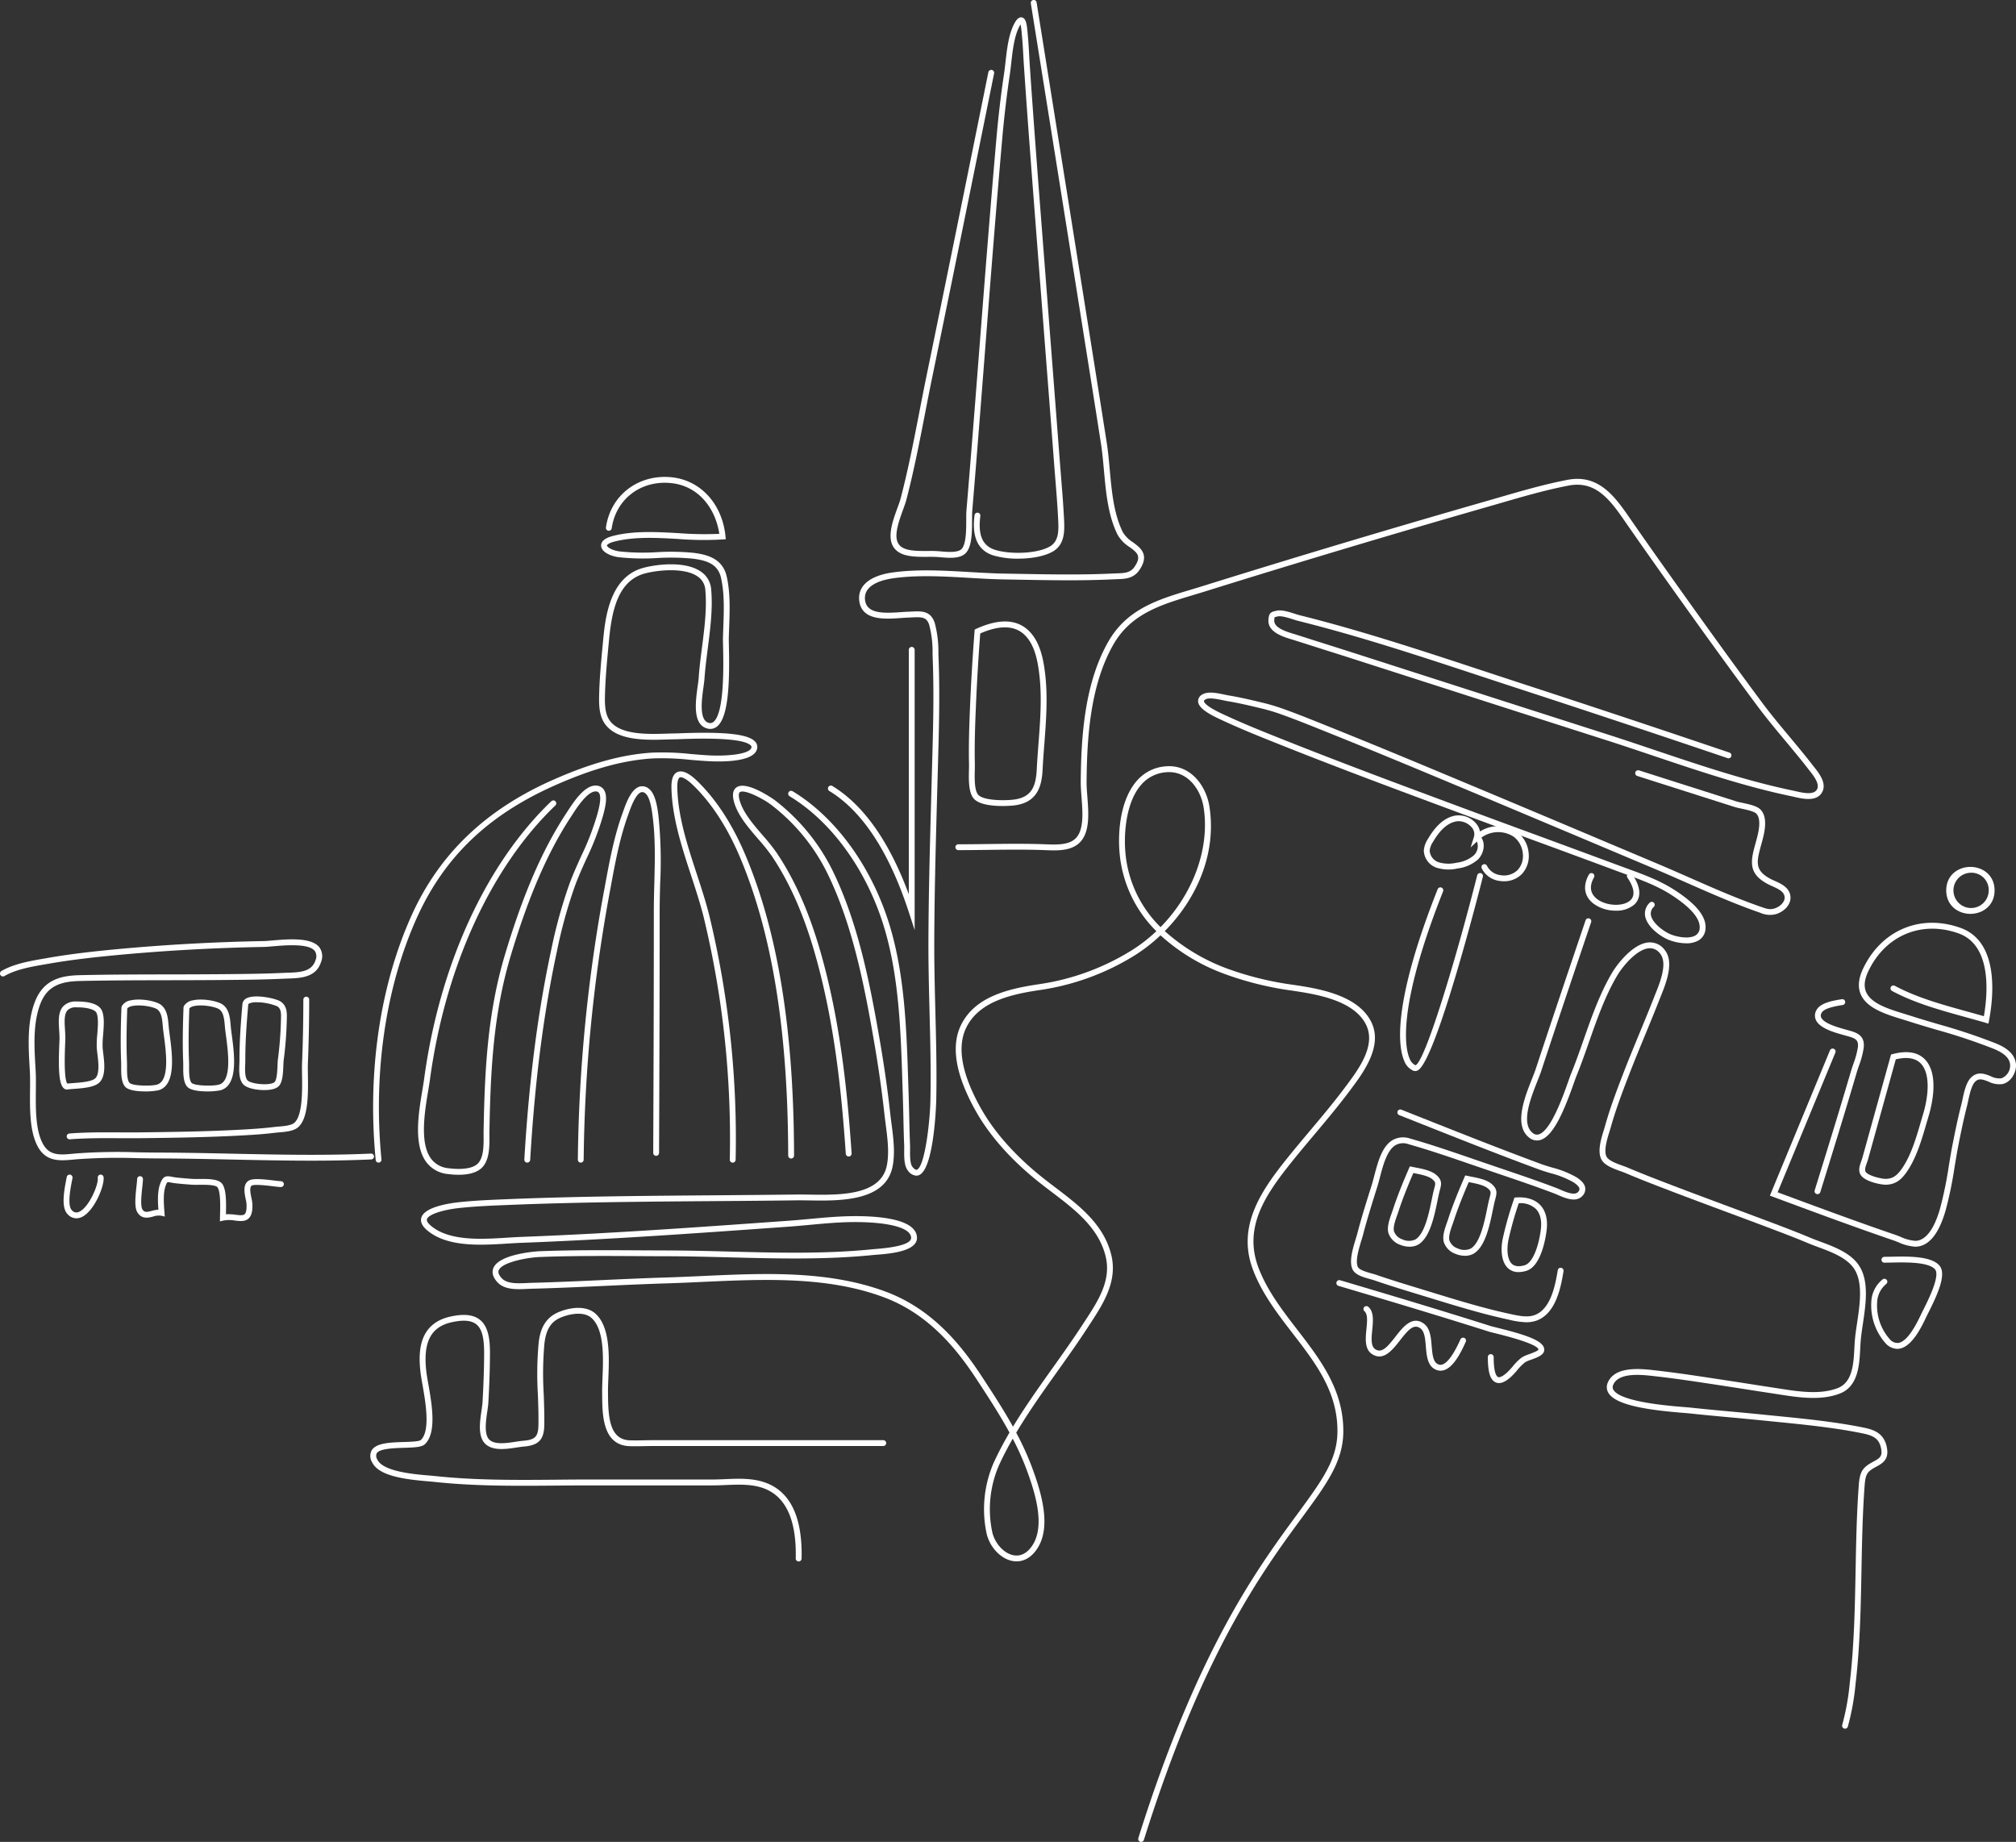 <?xml version="1.0" encoding="UTF-8"?> <svg xmlns="http://www.w3.org/2000/svg" width="581.93" height="531.621" fill="#ffffff"><rect width="100%" height="100%" fill="#333333" stroke="none"/><path d="M329.392 531.621a.813.813 0 0 1-.254-.039.841.841 0 0 1-.551-1.057c17.02-54.211 34.349-77.793 45.816-93.4 7.23-9.84 11.592-15.778 11.658-23.874.092-11.513-6.228-19.716-12.924-28.4-4.346-5.639-8.84-11.47-11.434-18.3-4.745-12.479 2.195-22.682 9.709-32.064 2.173-2.713 4.412-5.375 6.65-8.039 3.347-3.98 6.806-8.095 9.971-12.315l.287-.381c3.821-5.089 9.056-12.057 5.924-18.143-3.617-7.033-14.622-8.689-21.2-9.678a92.77 92.77 0 0 1-19.433-4.78 56.092 56.092 0 0 1-18.625-11.193 47.9 47.9 0 0 1-7.237 5.658 71.237 71.237 0 0 1-27.4 10.11c-8.9 1.286-17.633 3.465-21.322 10.654-2.862 5.564-1.527 13.383 3.966 23.243 3.92 7.042 9.891 13.806 17.741 20.1a186.34 186.34 0 0 0 3.9 3.012c6.884 5.227 14 10.631 16.158 19.533 1.85 7.642-2.426 14.174-6.2 19.937l-.736 1.126c-2.723 4.187-5.72 8.394-8.615 12.463-4.091 5.745-8.272 11.618-11.905 17.721a82.526 82.526 0 0 1 4.477 9.782c2.921 7.791 5.734 17.534 1.523 23.787-1.833 2.726-4.342 3.96-7.065 3.457-3.413-.627-6.561-3.958-7.484-7.923a33.661 33.661 0 0 1 2.037-20.41c1.362-2.972 2.908-5.879 4.573-8.729-2.839-5.214-6.1-10.2-9.3-15.092-5.595-8.549-13.709-19-26.917-23.943-16.307-6.105-34.645-5.262-52.393-4.453-3.432.159-6.831.315-10.174.417-6.093.187-12.179.464-18.269.741-6.841.311-13.917.634-20.883.816-.393.009-.811.031-1.25.052-2.918.142-6.564.325-8.635-1.935-1.629-1.779-1.526-3.211-1.157-4.1 1.761-4.217 13.1-4.84 13.208-4.845 9.568-.369 19.307-.318 28.73-.26 2.743.014 5.483.031 8.223.036 5.948.011 12.054.168 17.959.321 13.61.353 27.691.717 41.262-.661.247-.026.583-.052.986-.084 6.887-.54 10.323-1.65 10.214-3.295-.234-3.475-9.093-4.57-17.247-4.471-3.96.058-8.038.434-11.985.8-2.1.193-4.193.387-6.274.535l-1.665.119c-24.711 1.767-50.263 3.594-75.432 4.537-1.2.044-2.509.127-3.881.212-7.754.49-17.4 1.093-23.221-3.832-1.47-1.243-2.034-2.48-1.668-3.678.91-3 7.715-4.072 10.6-4.4 4.507-.5 9.106-.691 13.55-.874l.679-.028c19.875-.819 40.1-.971 59.653-1.119q11.9-.088 23.805-.223c1.114-.013 2.38 0 3.716.025 8.654.137 20.471.313 22.324-8.246.8-3.681.217-8.1-.294-12.006-.128-.994-.257-1.967-.359-2.905-.775-7.024-1.8-14.164-3.139-21.827-2.779-15.945-6.086-32.737-13.155-47.387a56.213 56.213 0 0 0-16.416-20.148c-2.334-1.757-7.659-4.533-9.014-3.645-.362.241-.412 1.027-.132 2.155.887 3.541 3.851 6.984 6.716 10.316a56.726 56.726 0 0 1 3.973 4.962c5.163 7.646 9.268 16.84 12.542 28.1 5.882 20.237 7.926 41.031 9.146 58.7a.843.843 0 1 1-1.681.116c-1.217-17.582-3.248-38.264-9.087-58.348-3.225-11.094-7.253-20.131-12.318-27.629a55.563 55.563 0 0 0-3.854-4.807c-3-3.48-6.093-7.078-7.072-11.008-.485-1.947-.2-3.283.834-3.972 3.03-2.008 10.884 3.645 10.963 3.7a57.925 57.925 0 0 1 16.923 20.764c7.161 14.845 10.495 31.767 13.294 47.828 1.345 7.7 2.374 14.875 3.152 21.934.1.926.231 1.887.359 2.87.528 4.039 1.128 8.615.267 12.583-2.146 9.916-15.3 9.718-24 9.576-1.319-.02-2.552-.038-3.669-.025q-11.9.154-23.815.223c-19.538.148-39.745.3-59.59 1.119l-.682.028c-4.418.18-8.985.368-13.433.864-4.216.472-8.72 1.726-9.169 3.206-.187.615.518 1.372 1.141 1.9 5.312 4.488 14.58 3.907 22.028 3.437 1.384-.088 2.7-.17 3.92-.216 25.143-.942 50.682-2.766 75.38-4.534l1.665-.118c2.067-.147 4.15-.34 6.237-.533 3.977-.367 8.091-.748 12.114-.806 6.956-.105 18.588.554 18.954 6.045.281 4.148-7.853 4.786-11.763 5.092-.386.03-.709.056-.947.08-13.679 1.388-27.813 1.025-41.476.67-5.9-.153-11.991-.309-17.92-.321q-4.114-.008-8.229-.036c-9.4-.058-19.126-.109-28.654.26-3.03.116-10.7 1.378-11.718 3.808-.1.236-.4.951.847 2.308 1.534 1.673 4.728 1.51 7.307 1.39.451-.023.887-.045 1.285-.055 6.951-.179 14.019-.5 20.854-.814 6.1-.277 12.192-.555 18.292-.742 3.333-.1 6.726-.257 10.152-.415 17.906-.818 36.422-1.67 53.062 4.56 13.666 5.117 22 15.834 27.734 24.6 3.043 4.645 6.143 9.383 8.892 14.332 3.541-5.849 7.544-11.474 11.467-16.981 2.885-4.054 5.869-8.246 8.573-12.4l.741-1.131c3.762-5.743 7.65-11.683 5.971-18.616-2.014-8.317-8.888-13.536-15.535-18.584-1.336-1.014-2.661-2.019-3.934-3.042-8.025-6.434-14.134-13.366-18.163-20.6-5.783-10.383-7.125-18.739-3.993-24.835 4.043-7.87 13.241-10.2 22.582-11.554a69.518 69.518 0 0 0 26.742-9.864 45.777 45.777 0 0 0 6.937-5.407 36.135 36.135 0 0 1-10.6-22.377c-.617-6.582.31-15.5 4.757-20.786a12.158 12.158 0 0 1 8.645-4.426c6.954-.567 11.609 5.5 12.542 11.767 2.107 14.083-4.177 26.955-12.918 35.8a55.9 55.9 0 0 0 18 10.809 91.051 91.051 0 0 0 19.083 4.69c6.894 1.037 18.434 2.773 22.45 10.575 3.613 7.026-2.219 14.791-6.08 19.929l-.284.379c-3.194 4.259-6.669 8.391-10.029 12.389-2.229 2.652-4.461 5.305-6.624 8.008-7.507 9.374-13.88 18.752-9.452 30.409 2.509 6.6 6.923 12.326 11.2 17.868 6.575 8.528 13.373 17.347 13.274 29.444-.069 8.642-4.81 15.094-11.988 24.86-11.4 15.515-28.628 38.964-45.565 92.9a.841.841 0 0 1-.809.617Zm-37.059-116.379c-1.44 2.515-2.782 5.072-3.973 7.675a31.9 31.9 0 0 0-1.932 19.326c.769 3.285 3.41 6.142 6.146 6.643 2.044.373 3.9-.572 5.364-2.738 3.779-5.613 1.072-14.84-1.708-22.25a78.382 78.382 0 0 0-3.897-8.656Zm45.123-192.391c-.244 0-.488.01-.735.028a10.524 10.524 0 0 0-7.484 3.831c-4.118 4.894-4.926 13.585-4.369 19.541a34.2 34.2 0 0 0 10.135 21.342c9.285-9.446 14.237-22.492 12.46-34.378-.788-5.264-4.449-10.364-10.007-10.364Z"></path><path d="M211.5 335.566h-.023a.844.844 0 0 1-.821-.866 272.429 272.429 0 0 0-7.442-69.598c-1-4.093-2.391-8.346-3.736-12.459-2.7-8.248-5.493-16.774-5.661-25.3-.049-2.5.518-3.976 1.734-4.508q2.082-.887 5.6 2.481c5.576 5.374 10.32 12.667 14.1 21.676 9.334 22.22 13.9 50.53 13.956 86.545a.845.845 0 0 1-.844.846.845.845 0 0 1-.844-.843c-.059-35.787-4.579-63.885-13.824-85.895-3.7-8.8-8.312-15.9-13.722-21.113-2-1.925-3.274-2.357-3.742-2.15-.185.08-.775.526-.726 2.928.165 8.272 2.915 16.678 5.575 24.807 1.359 4.144 2.76 8.429 3.776 12.586a274.194 274.194 0 0 1 7.49 70.042.847.847 0 0 1-.846.821ZM167.64 335.566a.844.844 0 0 1-.841-.849 450.556 450.556 0 0 1 7.7-78.354l.1-.526c1.292-7.032 2.624-14.3 5.087-21.1l.181-.5c.8-2.264 2.275-6.474 4.745-7.2a2.927 2.927 0 0 1 2.7.621c1.959 1.51 2.476 5.608 2.753 7.809l.027.221a128.1 128.1 0 0 1 .465 19.365c-.073 2.662-.142 5.308-.142 7.911 0 24.467-.086 49.014-.175 69.8a.845.845 0 0 1-.844.84.844.844 0 0 1-.841-.847c.089-20.781.178-45.324.175-69.79 0-2.616.069-5.278.142-7.955.164-6.349.339-12.913-.452-19.108l-.026-.223c-.211-1.676-.706-5.6-2.107-6.685a1.266 1.266 0 0 0-1.2-.337c-1.642.486-3.086 4.6-3.63 6.144l-.185.519c-2.416 6.67-3.735 13.87-5.014 20.834l-.1.526a448.853 448.853 0 0 0-7.679 78.06.843.843 0 0 1-.839.824ZM132.375 339.072a24.575 24.575 0 0 1-3.119-.212 8.789 8.789 0 0 1-6.2-3.439c-3.759-5.068-2.239-14.189-1.128-20.849.2-1.185.379-2.273.505-3.215 4.447-32.816 17.827-62.012 36.709-80.1a.844.844 0 0 1 1.167 1.22c-18.612 17.827-31.807 46.661-36.2 79.107-.132.956-.314 2.061-.515 3.264-1 6-2.512 15.074.818 19.566a7.068 7.068 0 0 0 5.061 2.77c1.952.252 6.7.621 8.589-1.494 1.576-1.772 1.552-5.15 1.533-7.863 0-.539-.007-1.052 0-1.522.323-16.989 1.042-33.662 6.195-50.858 5.183-17.291 10.762-30.176 17.557-40.547l.356-.547c1.747-2.707 5.015-7.776 8.345-7.613a2.749 2.749 0 0 1 2.2 1.1c1.355 1.848.393 5.44-.128 7.369l-.093.352a78.774 78.774 0 0 1-4.741 12.28c-1.18 2.613-2.4 5.316-3.389 8.041a139.134 139.134 0 0 0-5.13 18.642c-3.864 17.934-6.393 37.64-7.722 60.246a.867.867 0 0 1-.893.793.847.847 0 0 1-.8-.892c1.339-22.693 3.877-42.483 7.761-60.5a141.463 141.463 0 0 1 5.19-18.862c1.012-2.785 2.248-5.518 3.442-8.161a77.455 77.455 0 0 0 4.642-12.012l.1-.363c.379-1.418 1.273-4.738.4-5.931a1.072 1.072 0 0 0-.914-.411h-.069c-2.374 0-5.463 4.785-6.789 6.841l-.362.559c-6.7 10.229-12.216 22.973-17.352 40.1-5.091 16.991-5.8 33.539-6.123 50.406-.01.455-.007.953 0 1.477.023 3 .046 6.741-1.962 9-1.586 1.788-4.425 2.258-6.941 2.258ZM230.537 450.683h-.019a.847.847 0 0 1-.825-.864c.267-11.248-2.937-18.1-9.521-20.357-3.347-1.151-7.106-.991-10.739-.841-1.269.054-2.532.107-3.768.107h-35.466c-3.162 0-6.331.026-9.5.054-11.576.1-23.561.2-35.255-1.06-.472-.051-1.062-.1-1.738-.158-6.881-.58-14.382-1.535-16.3-5.522a3.491 3.491 0 0 1-.119-3.439c1.306-2.151 5.358-2.278 9.275-2.4 1.879-.06 4.451-.14 4.922-.586 2.809-2.655 1.339-11 .462-15.985-.238-1.345-.445-2.527-.551-3.429-.712-5.992-.587-14.192 8.678-16.218 3.867-.847 6.64-.533 8.486.963 2.559 2.069 2.889 6.1 2.872 9.77-.016 4.237-.171 8.843-.465 14.085-.043.731-.171 1.632-.316 2.618-.412 2.845-.983 6.744.709 8.205 1.6 1.384 4.873.9 7.5.5.794-.121 1.533-.231 2.162-.282 3.472-.289 4.336-1.182 4.4-4.552.053-2.9-.052-5.9-.158-8.795a98.907 98.907 0 0 1 .218-14.892c.366-3.129 1.332-6.957 5.591-8.817 3.271-1.432 8.1-2.171 10.9.442 4.23 3.945 3.881 12.448 3.63 18.656-.062 1.461-.115 2.8-.1 3.93l.006.755c.05 6.815.568 12.951 6.3 13.146 1.372.046 2.783.019 4.187-.01.874-.017 1.744-.035 2.608-.035h66.359a.844.844 0 0 1 0 1.688h-66.359c-.85 0-1.711.017-2.571.035-1.435.028-2.875.058-4.283.01-7.824-.267-7.887-9.026-7.93-14.822l-.006-.75c-.01-1.154.046-2.524.1-4.016.241-5.882.571-13.935-3.1-17.352-2.36-2.2-6.811-1.114-9.073-.13-2.743 1.2-4.115 3.432-4.589 7.466a98 98 0 0 0-.2 14.635c.106 2.921.214 5.943.158 8.887-.075 4.221-1.632 5.844-5.944 6.2-.6.05-1.3.157-2.048.269-2.98.447-6.669 1-8.862-.9-2.39-2.066-1.77-6.312-1.273-9.725.136-.928.261-1.78.3-2.469.3-5.211.449-9.791.465-14 .02-4.636-.649-7.163-2.245-8.452-1.418-1.149-3.726-1.358-7.062-.627-6.116 1.337-8.388 5.77-7.366 14.372.106.877.307 2.026.537 3.333 1.059 6 2.506 14.225-.962 17.506-.894.844-2.776.943-6.031 1.045-2.977.094-7.055.223-7.886 1.591a1.965 1.965 0 0 0 .2 1.83c1.655 3.452 10.61 4.208 14.916 4.573.689.057 1.292.109 1.774.161 11.6 1.248 23.534 1.153 35.063 1.05 3.175-.028 6.35-.054 9.516-.054h35.466c1.213 0 2.453-.053 3.7-.106 3.778-.163 7.7-.326 11.355.932 7.359 2.525 10.946 9.926 10.662 21.993a.842.842 0 0 1-.847.838ZM264.514 339.331a3.222 3.222 0 0 1-2.43-1.454c-1.131-1.381-1.1-3.978-1.081-6.066 0-.492.01-.935-.007-1.29-.109-2.655-.168-5.313-.227-7.968a607.467 607.467 0 0 0-.159-6.042l-.125-3.9c-.468-14.779-.953-30.062-5.011-44.068-4.857-16.765-15.153-31.241-27.547-38.725a.843.843 0 1 1 .871-1.444c12.749 7.7 23.326 22.537 28.3 39.7 4.118 14.21 4.606 29.6 5.077 44.483l.126 3.894c.065 2.019.112 4.039.158 6.06.059 2.645.118 5.291.227 7.936.017.379.01.852.007 1.378-.02 1.622-.043 4.071.7 4.98.241.292.814.931 1.243.814 2.275-.781 3.768-13.391 3.93-19.932.188-8.567-.036-17.29-.251-25.725-.168-6.615-.343-13.457-.32-20.193.043-13.376.409-26.968.765-40.111l.294-10.788c.283-10.048.58-20.438.184-30.621l-.049-1.647a30.206 30.206 0 0 0-.966-8.226c-.739-2.3-2.071-2.319-5.058-2.169a60.67 60.67 0 0 1-1.3.061c-.567.018-1.217.064-1.919.115-4.474.322-11.22.813-11.919-4.993-.511-4.26 3-7.234 9.628-8.162 7.144-1 14.81-.552 22.218-.122 3.334.194 6.779.394 10.04.448l4.477.079c8.882.165 18.058.329 27.032-.112l.973-.038c2.173-.07 3.894-.126 5.1-1.9 2.1-3.083.758-4.072-1.467-5.709a10.3 10.3 0 0 1-3.409-3.488c-2.77-5.549-3.38-12.227-3.967-18.684-.247-2.71-.481-5.271-.864-7.732q-1.335-8.577-2.7-17.149l-.478-3.007q-8.3-52.272-16.686-104.527l-.37-2.318a.845.845 0 0 1 .7-.966.83.83 0 0 1 .966.7l.369 2.316q8.367 52.26 16.686 104.529l.475 3.005q1.359 8.578 2.707 17.155c.392 2.515.639 5.221.877 7.838.573 6.3 1.167 12.819 3.795 18.083a8.9 8.9 0 0 0 2.9 2.883c2.176 1.6 4.883 3.592 1.862 8.02-1.694 2.478-4.108 2.557-6.445 2.633l-.94.036c-9.037.449-18.242.282-27.148.116l-4.474-.08c-3.3-.054-6.762-.255-10.112-.451-7.326-.427-14.9-.869-21.888.109-3.281.459-8.711 1.887-8.184 6.289.472 3.883 5.048 3.875 10.122 3.511.729-.053 1.4-.1 1.988-.12.435-.014.858-.037 1.266-.058 2.892-.153 5.585-.3 6.756 3.336a31.894 31.894 0 0 1 1.042 8.7l.053 1.627c.4 10.239.1 20.659-.185 30.735l-.3 10.786c-.353 13.134-.719 26.714-.761 40.072-.024 6.711.151 13.539.319 20.143.215 8.455.439 17.2.251 25.808-.007.2-.547 19.935-5.071 21.488a2.068 2.068 0 0 1-.666.119Z"></path><path d="M293.886 161.247a24.894 24.894 0 0 1-7.164-.939c-4.425-1.4-6.245-5.307-5.411-11.624a.845.845 0 0 1 1.675.221c-.732 5.537.617 8.648 4.244 9.794 4.2 1.327 12 1.2 15.769-.941 2.766-1.573 2.6-4.855 2.433-8.03l-.016-.33c-.178-3.559-.472-7.181-.755-10.682l-.336-4.263q-1.421-18.663-2.879-37.319l-2.36-30.518c-1.2-15.563-2.447-31.656-3.515-47.5a203.243 203.243 0 0 1-.188-3.144c-.1-1.866-.208-3.732-.386-5.588l-.052-.6a21.616 21.616 0 0 0-.356-2.734 6.124 6.124 0 0 0-.294.5c-1.52 2.822-1.981 6.95-2.387 10.591-.132 1.164-.257 2.28-.409 3.3a308.08 308.08 0 0 0-2.2 18.617c-1.77 20.111-3.363 40.581-4.9 60.376-1.2 15.432-2.439 31.39-3.758 47.077-.053.646-.053 1.531-.053 2.53 0 3.5 0 7.857-1.915 9.692-1.662 1.6-4.9 1.307-7.267 1.1-.432-.038-.828-.073-1.164-.091a44.22 44.22 0 0 0-2.433-.026c-2.717.015-5.783.035-7.91-1.067-4.714-2.441-2.489-8.542-.864-13 .386-1.054.749-2.05.95-2.824 2.136-8.149 3.782-16.614 5.374-24.8.666-3.423 1.329-6.84 2.028-10.241 5.2-25.252 10.718-52.373 17.906-87.938a.865.865 0 0 1 1-.661.845.845 0 0 1 .659.994c-7.187 35.568-12.71 62.691-17.906 87.945-.7 3.394-1.362 6.807-2.028 10.224-1.595 8.213-3.247 16.706-5.394 24.907-.224.851-.6 1.883-1 2.974-1.826 5.012-3.086 9.293.056 10.918 1.758.912 4.62.894 7.122.879.907-.007 1.774-.012 2.529.03.353.018.771.054 1.226.094 1.926.166 4.837.422 5.951-.64 1.4-1.337 1.4-5.63 1.4-8.472 0-1.053 0-1.99.059-2.672 1.316-15.682 2.559-31.637 3.759-47.065 1.54-19.8 3.132-40.273 4.9-60.395.563-6.4 1.309-12.7 2.212-18.717.148-1 .27-2.1.4-3.238.425-3.793.907-8.092 2.575-11.2.32-.584 1.091-1.952 2.163-1.725 1.2.248 1.434 1.987 1.658 4.611l.053.584c.178 1.878.283 3.767.389 5.654.056 1.044.115 2.086.185 3.124 1.071 15.834 2.314 31.924 3.517 47.482l2.361 30.517q1.445 18.66 2.875 37.321l.34 4.255c.283 3.514.577 7.149.758 10.733l.017.33c.171 3.34.382 7.5-3.284 9.583-2.448 1.393-6.276 2.027-9.959 2.027ZM109.289 335.566a.845.845 0 0 1-.84-.762c-2.457-25.25 1.216-50.309 10.342-70.561 7.95-17.639 21.2-30.4 40.514-39.012 11.006-4.906 20.181-7.448 28.876-8a74.807 74.807 0 0 1 11.193.394c1.889.161 3.782.324 5.691.412 5.605.245 11.641-.49 11.856-2.366a.594.594 0 0 0-.2-.5c-1.071-1.153-5.466-2.414-20.461-1.834-.65.025-1.115.042-1.349.043-.758 0-1.612.032-2.532.06-5.826.178-14.632.458-17.982-4.834-1.586-2.5-1.5-5.8-1.444-8.2.112-4.635.557-9.36.986-13.926l.119-1.253c.616-6.576 1.764-18.82 11.859-21.388 4.039-1.029 12.051-1.934 16.456 1.185a6.7 6.7 0 0 1 2.907 5.081c.505 5.527-.25 11.408-.982 17.095-.389 3.045-.758 5.921-.953 8.755-.036.58-.148 1.373-.277 2.29-.5 3.592-1.345 9.6 1.487 10.382a1.418 1.418 0 0 0 1.365-.244c3.231-2.519 2.918-16.585 2.8-21.88-.027-1.12-.047-1.977-.033-2.457.026-.985.062-1.991.1-3.008.178-4.825.359-9.815-.676-14.316-.884-3.829-3.911-4.962-8.184-5.483a66.793 66.793 0 0 0-10.306-.17 64.947 64.947 0 0 1-11.055-.245c-2.361-.325-4.949-1.492-5.048-3.287-.049-.894.505-2.115 3.432-2.857 6-1.527 12.549-1.157 18.886-.8a98.165 98.165 0 0 0 11.793.2c-.995-6.866-5.628-13.868-14.062-14.66-8.638-.818-15.792 4.673-16.989 13.049a.857.857 0 0 1-.953.717.842.842 0 0 1-.715-.954c1.325-9.3 9.31-15.386 18.816-14.494 8.433.793 14.741 7.638 15.69 17.032l.086.853-.854.072a92.858 92.858 0 0 1-12.908-.133c-6.208-.35-12.621-.712-18.374.748-1.823.463-2.17 1.007-2.163 1.128.023.415 1.312 1.4 3.594 1.709a63.233 63.233 0 0 0 10.765.231 67.261 67.261 0 0 1 10.57.181c4.1.5 8.45 1.7 9.621 6.779 1.088 4.718.9 9.822.722 14.756-.04 1.012-.076 2.011-.1 2.99-.014.463.006 1.293.029 2.376.225 9.993-.013 20.57-3.452 23.249a3.121 3.121 0 0 1-2.848.542c-4.263-1.174-3.327-7.837-2.71-12.245.122-.867.227-1.619.267-2.17.194-2.884.583-5.921.959-8.857.719-5.6 1.464-11.383.976-16.727a5.029 5.029 0 0 0-2.2-3.855c-3.63-2.566-11-1.96-15.067-.928-8.253 2.1-9.8 11.378-10.594 19.911l-.119 1.253c-.425 4.538-.867 9.231-.979 13.809-.056 2.191-.128 5.192 1.181 7.259 2.842 4.48 11.071 4.218 16.5 4.05.937-.029 1.8-.058 2.579-.061.221 0 .669-.018 1.289-.043 13.066-.5 19.779.233 21.764 2.374a2.26 2.26 0 0 1 .633 1.838c-.459 4.024-9.667 4.042-13.611 3.859-1.928-.087-3.844-.25-5.753-.415a73.853 73.853 0 0 0-10.946-.391c-8.486.538-17.477 3.034-28.3 7.857-19.179 8.551-31.783 20.677-39.663 38.161-9 19.989-12.628 44.744-10.2 69.7a.847.847 0 0 1-.758.924ZM264.019 268.437l-1.646-5.054c-5.684-17.447-13.415-29.248-22.977-35.079a.843.843 0 1 1 .877-1.441c9.011 5.493 16.42 16 22.058 31.251v-70.551a.844.844 0 0 1 1.688 0ZM304.246 245.442c-.788 0-1.557-.032-2.279-.06-5.634-.224-11.4-.151-16.983-.08-2.789.034-5.578.069-8.358.069a.844.844 0 1 1 0-1.688c2.773 0 5.556-.035 8.339-.069 5.595-.07 11.391-.144 17.068.08 4.778.2 8.513.012 9.819-4.048.86-2.664.6-6.139.339-9.5-.122-1.624-.24-3.155-.227-4.565.109-13.214 1.131-28.333 7.89-40.27 5.42-9.571 14.414-12.271 23.936-15.128 1.134-.341 2.278-.684 3.422-1.042a3704.41 3704.41 0 0 1 81.931-24.531l3.663-1.06c6.4-1.856 13.007-3.777 19.647-5.05 8.434-1.625 13.07 3.934 17.451 10.266q5.54 8 11.184 15.929c8.588 12.085 17.856 25.049 27.457 37.967 2.565 3.45 5.365 6.808 8.075 10.056 2.186 2.623 4.447 5.333 6.577 8.087l.4.505c1.494 1.879 3.749 4.718 2.394 7.3-1.53 2.891-5.608 1.96-8.042 1.4l-.791-.177c-13.485-2.8-26.887-7.314-39.848-11.676-4.681-1.576-9.353-3.149-14.015-4.637q-23.65-7.557-47.28-15.172l-25.446-8.176q-4.065-1.306-8.14-2.588-4.328-1.371-8.652-2.755l-.751-.229c-2.638-.791-7.053-2.117-6.891-5.6.089-1.891.62-2.327 1.78-2.591l.4-.1c1.471-.422 3.693.283 5.47.854.531.17 1.015.325 1.4.42 17.586 4.382 35.143 10.172 52.119 15.77q5.578 1.839 11.144 3.661a5555.263 5555.263 0 0 1 57.5 19.1l3.27 1.106a.845.845 0 0 1-.547 1.6l-3.264-1.106a5712.184 5712.184 0 0 0-57.484-19.1q-5.573-1.818-11.15-3.663c-16.95-5.59-34.474-11.37-52-15.735-.415-.1-.933-.269-1.506-.452-1.4-.445-3.495-1.108-4.5-.836-.175.05-.333.086-.478.119a2.372 2.372 0 0 0-.366.1 5.879 5.879 0 0 0-.1.924c-.1 2.168 3.521 3.256 5.687 3.906l.782.239q4.321 1.389 8.648 2.751 4.076 1.292 8.143 2.592l25.45 8.178q23.635 7.6 47.276 15.168c4.669 1.493 9.347 3.068 14.039 4.647 12.914 4.345 26.267 8.839 39.653 11.624l.824.183c2.091.478 5.256 1.206 6.169-.543.844-1.6-1-3.927-2.219-5.463l-.409-.523c-2.113-2.728-4.365-5.428-6.541-8.038-2.723-3.265-5.539-6.642-8.13-10.131-9.611-12.93-18.889-25.9-27.484-37.994q-5.643-7.942-11.194-15.949c-4.21-6.081-8.328-11-15.746-9.566-6.561 1.256-13.136 3.165-19.492 5.013l-3.667 1.06a3723.273 3723.273 0 0 0-81.9 24.521c-1.15.36-2.3.7-3.438 1.046-9.186 2.758-17.867 5.364-22.951 14.343-6.571 11.6-7.567 26.454-7.672 39.452-.01 1.339.1 2.837.224 4.423.267 3.523.544 7.166-.415 10.145-1.49 4.622-5.546 5.287-9.214 5.287Z"></path><path d="M486.742 272.263a14.329 14.329 0 0 1-5.519-1.189c-2.249-1.031-5.8-3.653-6.34-6.648a4.278 4.278 0 0 1 1.312-3.879.845.845 0 0 1 1.2 1.19 2.582 2.582 0 0 0-.851 2.389c.4 2.217 3.39 4.5 5.384 5.414 1.87.857 5.53 1.594 7.462.458a2.5 2.5 0 0 0 1.229-2.128c.2-2.728-2.571-5.966-8.249-9.623-4.045-2.607-8.724-4.317-13.247-5.969l-2.331-.857q-12.438-4.629-24.9-9.192-10.276-3.781-20.554-7.58c-18.232-6.761-34.652-12.885-50.936-19.365l-.283-.114c-5.608-2.233-11.408-4.543-16.986-7.125l-.337-.155c-3.372-1.529-6.834-3.369-6.963-5.425a2.2 2.2 0 0 1 1.253-2.037c1.573-.968 4.395-.37 6.446.066.438.092.831.176 1.15.229 3.3.55 6.575 1.325 9.651 2.07a56.026 56.026 0 0 1 5.44 1.581c4.091 1.438 8.183 3.081 12.136 4.669l1.583.636c15.008 6.02 30.174 12.374 44.836 18.519l.273.114q18.062 7.568 36.1 15.19l13.7 5.773a655.04 655.04 0 0 1 9.238 4.01c6.762 2.979 13.755 6.062 20.771 8.49 1.5.52 2.384.823 3.676.468 1.533-.417 3.139-1.785 3.057-3.267-.083-1.526-1.547-2.3-3.611-3.221-.507-.228-.995-.447-1.414-.676-5.361-2.92-4.883-6.253-3.459-11.393l.129-.461c.659-2.345 1.886-6.708.145-8.421-.653-.641-2.858-1.114-4.319-1.428-.758-.163-1.438-.311-1.909-.46l-28.124-8.959a.845.845 0 0 1 .515-1.609l28.123 8.959c.429.137 1.055.269 1.751.419 1.942.417 4.144.889 5.147 1.875 2.453 2.411 1.1 7.212.3 10.08l-.125.455c-1.3 4.708-1.741 7.077 2.634 9.459.386.211.835.411 1.3.62 1.882.843 4.461 2 4.606 4.669.132 2.443-2.12 4.393-4.3 4.988a6.918 6.918 0 0 1-4.5-.443c-7.25-2.509-14.272-5.6-21.068-8.6-3.072-1.355-6.139-2.707-9.208-4l-13.7-5.773q-18.047-7.609-36.1-15.19l-.271-.113c-14.658-6.143-29.818-12.493-44.813-18.51l-1.586-.636c-3.936-1.581-8.008-3.216-12.067-4.642a53.679 53.679 0 0 0-5.275-1.532c-3.046-.74-6.294-1.507-9.532-2.047a29.23 29.23 0 0 1-1.223-.243c-1.579-.333-4.217-.89-5.212-.28-.139.086-.462.3-.452.5.026.4.656 1.578 5.974 3.991l.353.16c5.532 2.564 11.312 4.865 16.9 7.091l.287.112c16.264 6.473 32.673 12.594 50.9 19.351q10.267 3.809 20.55 7.579 12.459 4.58 24.9 9.193l2.324.854c4.613 1.685 9.38 3.426 13.584 6.138 6.324 4.072 9.274 7.725 9.014 11.167a4.177 4.177 0 0 1-2.054 3.455 6.917 6.917 0 0 1-3.515.809Z"></path><path d="M466.414 262.842a10.784 10.784 0 0 1-6.508-2.076c-2.624-2.057-3.086-5.1-1.259-8.344a.843.843 0 0 1 1.47.827c-1.787 3.177-.534 5.119.831 6.189 2.674 2.1 7.639 2.311 9.657.417 1.833-1.721.554-4.507-.841-6.542a.844.844 0 0 1 1.391-.956c3.377 4.921 1.827 7.582.6 8.729a7.875 7.875 0 0 1-5.341 1.756ZM532.574 498.946a.842.842 0 0 1-.808-1.091 69.935 69.935 0 0 0 2.183-12.141c1.272-10.828 1.48-21.879 1.681-32.565.152-8.028.31-16.328.917-24.49.31-4.138 1.2-5.18 4.329-6.858 1.912-1.027 2.585-1.634 2.061-3.963-.7-3.089-2.813-3.651-6.209-4.314-7.962-1.556-16.231-2.377-24.23-3.172l-4.012-.4a922.985 922.985 0 0 0-9.11-.867c-3.877-.358-7.754-.714-11.628-1.133-.37-.039-.956-.087-1.705-.148-9.5-.767-19.515-2.051-21.76-5.765a3.2 3.2 0 0 1-.172-3.01c2.071-4.867 9.687-3.973 13.779-3.492l.61.071c5.374.61 10.807 1.433 16.059 2.229l.887.135q4.5.681 8.985 1.385 3.951.615 7.909 1.221l1.382.215c5.413.842 11.542 1.8 16.64-.107 4.388-1.641 4.668-6.954 4.919-11.642.043-.793.082-1.561.142-2.285.118-1.439.359-3.051.613-4.758.824-5.5 1.754-11.729-.752-15.672-2.074-3.266-6.568-4.939-10.534-6.414a79.613 79.613 0 0 1-3-1.163c-3.317-1.4-6.65-2.67-9.779-3.854q-6.692-2.534-13.4-5.016c-5.533-2.059-11.068-4.118-16.581-6.228-4.757-1.819-8.717-3.348-12.766-5.071-.382-.163-.86-.335-1.385-.523-1.952-.7-4.381-1.577-5.394-3.087-1.52-2.272-.3-6.225.515-8.843.128-.415.247-.8.339-1.124 1.395-5.008 3.208-9.838 5.1-14.756 1.566-4.075 3.257-8.172 4.889-12.135 1.418-3.432 2.832-6.862 4.187-10.319l.353-.891c1.352-3.359 3.614-8.982 1.349-11.7a3.6 3.6 0 0 0-3.2-1.508c-3.435.275-7.464 5.011-9.195 7.933-3.426 5.783-5.8 12.54-8.091 19.075-1.157 3.3-2.354 6.711-3.663 9.912-.178.432-.429 1.146-.745 2.046-2.779 7.873-5.879 15.308-9.69 16.383a3.55 3.55 0 0 1-3.287-.78c-4.375-3.551-1.194-11.568.91-16.873.425-1.071.8-2.021 1.055-2.779 4.889-14.822 10.006-29.963 14.418-42.991a.844.844 0 1 1 1.6.54c-4.409 13.027-9.526 28.163-14.412 42.979-.257.784-.646 1.767-1.088 2.875-1.922 4.846-4.83 12.169-1.417 14.94a1.869 1.869 0 0 0 1.767.463c3.495-.984 7.042-11.03 8.556-15.319.329-.933.59-1.675.774-2.124 1.293-3.16 2.483-6.552 3.634-9.831 2.321-6.613 4.721-13.449 8.232-19.377 1.369-2.311 5.925-8.388 10.511-8.755a5.274 5.274 0 0 1 4.636 2.11c2.908 3.493.412 9.7-1.082 13.412l-.349.877c-1.358 3.465-2.776 6.906-4.194 10.348-1.632 3.953-3.317 8.04-4.876 12.1-1.876 4.878-3.673 9.665-5.051 14.6-.1.341-.221.737-.353 1.169-.673 2.169-1.8 5.8-.722 7.4.7 1.05 2.931 1.853 4.56 2.438.557.2 1.068.386 1.473.559 4.023 1.711 7.969 3.234 12.707 5.048 5.513 2.108 11.042 4.164 16.571 6.221q6.711 2.5 13.412 5.02c3.142 1.19 6.492 2.471 9.832 3.877.91.383 1.9.752 2.934 1.136 4.214 1.568 8.991 3.347 11.368 7.09 2.846 4.476 1.863 11.039 1 16.828-.253 1.679-.488 3.264-.6 4.647-.056.708-.1 1.459-.138 2.236-.261 4.949-.587 11.106-6.011 13.135-5.512 2.058-11.872 1.068-17.491.193l-1.381-.214q-3.957-.6-7.913-1.222-4.485-.7-8.974-1.385l-.891-.135c-5.238-.793-10.652-1.614-16-2.219l-.613-.072c-3.656-.425-10.451-1.23-12.027 2.476a1.5 1.5 0 0 0 .059 1.475c2.1 3.477 15.911 4.591 20.451 4.957.769.061 1.372.111 1.754.152 3.861.417 7.732.773 11.6 1.129 3.043.281 6.087.561 9.126.871l4.01.4c8.034.8 16.346 1.624 24.384 3.193 3.073.6 6.558 1.281 7.534 5.6.791 3.515-.851 4.716-2.911 5.821-2.641 1.418-3.182 2-3.446 5.5-.6 8.116-.758 16.391-.91 24.4-.2 10.727-.412 21.82-1.694 32.732a71.258 71.258 0 0 1-2.242 12.438.846.846 0 0 1-.814.591ZM524.628 344.666a.834.834 0 0 1-.25-.038.847.847 0 0 1-.558-1.055c3.479-11.223 7.073-22.829 10.488-34.436.208-.7.455-1.423.706-2.156a23.3 23.3 0 0 0 1.279-4.773c.237-2.189-.824-2.568-3.465-3.285l-1.3-.366c-2.242-.641-6.41-1.833-7.412-4.28a3.131 3.131 0 0 1 .264-2.819c1.154-2.042 4.76-2.642 6.913-3l.35-.059a.831.831 0 0 1 .973.691.844.844 0 0 1-.69.974l-.352.059c-1.613.269-4.969.828-5.724 2.168a1.436 1.436 0 0 0-.171 1.347c.692 1.69 4.629 2.816 6.31 3.3l1.283.361c2.509.683 5.1 1.388 4.7 5.1a24.656 24.656 0 0 1-1.355 5.137c-.244.71-.485 1.409-.683 2.087-3.422 11.619-7.019 23.228-10.494 34.456a.848.848 0 0 1-.812.587Z"></path><path d="M552.814 359.83a14.035 14.035 0 0 1-4.863-1.292c-.508-.2-1-.4-1.454-.552-10.679-3.649-21.441-7.636-31.846-11.492l-3.762-1.393.333-.811 17.013-41.142a.846.846 0 0 1 1.563.646l-16.68 40.333 2.12.784c10.4 3.853 21.147 7.837 31.806 11.477.478.165.993.368 1.53.58a12.14 12.14 0 0 0 4.352 1.173c2.888-.086 5.322-3.251 7.036-9.155a109.375 109.375 0 0 0 2.582-12.523c.372-2.239.741-4.473 1.18-6.67.659-3.315 1.447-7.166 2.41-10.922.106-.41.211-.9.326-1.44.479-2.242 1.079-5.033 2.509-6.438 1.9-1.864 3.983-1.038 5.652-.377a5.434 5.434 0 0 0 3.086.613 3.932 3.932 0 0 0 2.532-3.833c-.126-2.463-2.668-3.819-4.867-4.728a167.607 167.607 0 0 0-16.383-5.451c-2.644-.78-5.278-1.558-7.873-2.389-.593-.191-1.213-.381-1.843-.574-4.856-1.49-10.359-3.18-12.14-7.224-.919-2.1-.7-4.607.66-7.461 5.3-11.154 16.617-15.883 28.14-11.752 11.246 4.029 9.492 20.024 8.216 26.714l-.171.915-.894-.264c-1.889-.555-3.821-1.088-5.776-1.628-7.227-1.995-14.7-4.057-21.16-7.537a.844.844 0 0 1 .8-1.487c6.3 3.389 13.676 5.427 20.811 7.4 1.655.457 3.294.91 4.9 1.375 1.157-6.7 2.265-20.469-7.293-23.895-10.663-3.816-21.134.556-26.05 10.889-1.154 2.425-1.362 4.406-.636 6.056 1.467 3.337 6.577 4.905 11.088 6.289.639.2 1.262.388 1.862.579 2.582.829 5.206 1.6 7.837 2.379a168.782 168.782 0 0 1 16.552 5.511c1.559.644 5.71 2.355 5.908 6.2.112 2.209-1.4 4.972-3.825 5.561a6.842 6.842 0 0 1-4.1-.686c-1.741-.686-2.79-1.029-3.851.012s-1.629 3.672-2.038 5.588c-.122.562-.234 1.08-.343 1.507-.952 3.714-1.734 7.538-2.39 10.83-.435 2.181-.8 4.4-1.17 6.618a110.48 110.48 0 0 1-2.625 12.718c-1.968 6.769-4.863 10.259-8.6 10.371Z"></path><path d="M544.331 341.941c-1.52 0-6.132-.935-7.26-2.864-.752-1.286-.254-2.685.188-3.92.115-.326.234-.651.32-.968l8.282-29.829.468-.122c4.145-1.092 7.28-.571 9.318 1.541 4.226 4.377 1.9 13.552 1.084 16.259l-.666 2.262c-1.391 4.777-2.967 10.191-5.855 14.2-1.263 1.745-2.836 3.371-5.8 3.442Zm2.9-36.187-8.018 28.887c-.1.353-.228.717-.36 1.083-.346.974-.676 1.894-.32 2.5.624 1.063 4.478 2.07 5.839 2.026 1.85-.043 3.06-.787 4.471-2.744 2.72-3.77 4.253-9.035 5.608-13.682.225-.775.446-1.535.67-2.275 1.539-5.122 2.169-11.647-.683-14.6-1.512-1.561-3.941-1.966-7.212-1.195ZM547.645 389.32a4.73 4.73 0 0 1-3.363-1.612 16.505 16.505 0 0 1-4.125-11.823 8.756 8.756 0 0 1 3.281-6.629.844.844 0 0 1 1.015 1.349 7.24 7.24 0 0 0-2.611 5.4 14.667 14.667 0 0 0 3.64 10.514 2.9 2.9 0 0 0 2.542 1.078c2.829-.481 5.526-6.173 6.541-8.316.158-.335.376-.769.63-1.276 1.352-2.691 4.945-9.835 3.35-11.649-1.929-2.191-8.827-2.031-12.536-1.945-.791.018-1.533.022-2.067.031a.844.844 0 0 1 0-1.688c.56-.014 1.253-.013 2.021-.031 4.533-.1 11.394-.264 13.841 2.519 2.166 2.461-.469 8.269-3.106 13.521a56.94 56.94 0 0 0-.617 1.24c-1.325 2.8-4.085 8.63-7.781 9.259a3.891 3.891 0 0 1-.655.058ZM568.769 263.763c-3.469 0-6.977-2.326-6.977-6.775s3.508-6.775 6.977-6.775 6.976 2.327 6.976 6.775-3.508 6.775-6.976 6.775Zm0-11.862a5.091 5.091 0 1 0 5.288 5.087 4.982 4.982 0 0 0-5.288-5.086ZM440.597 381.638a23.308 23.308 0 0 1-4.962-.722l-.5-.11c-7.495-1.63-14.985-3.927-22.226-6.149l-3.992-1.222c-3.947-1.2-8.141-2.484-12.232-3.9-.307-.106-.7-.214-1.144-.336-1.83-.508-4.112-1.139-4.962-2.537-1.342-2.2-.112-6.223.788-9.159.178-.581.336-1.1.441-1.509 1.112-4.281 2.453-8.564 3.752-12.707l.393-1.252c.25-.8.488-1.708.735-2.661 1.055-4.019 2.249-8.572 5.377-10.359a6.175 6.175 0 0 1 4.9-.419c6.185 1.751 12.367 3.88 18.351 5.939l7.7 2.63c5.354 1.813 10.893 3.688 16.271 5.733.287.111.629.259 1.009.426 1.562.682 4.17 1.823 5.192.742.488-.512.445-.845.432-.953-.039-.314-.326-.981-1.81-1.919a26.967 26.967 0 0 0-6.567-2.593c-1.171-.351-2.328-.7-3.413-1.1-11.7-4.321-23.481-9-34.876-13.523l-5.357-2.125a.843.843 0 1 1 .619-1.569l5.361 2.127c11.385 4.518 23.159 9.193 34.84 13.508 1.052.389 2.173.725 3.31 1.065a28.347 28.347 0 0 1 6.987 2.782c1.6 1.012 2.446 2.039 2.581 3.139a2.807 2.807 0 0 1-.88 2.323c-1.846 1.938-5.005.557-7.095-.358-.353-.153-.666-.292-.933-.394-5.348-2.036-10.871-3.9-16.212-5.712l-7.712-2.633c-5.961-2.051-12.123-4.172-18.262-5.91a4.5 4.5 0 0 0-3.6.259c-2.512 1.436-3.66 5.808-4.58 9.322-.257.98-.5 1.913-.761 2.737l-.393 1.253c-1.289 4.123-2.624 8.386-3.725 12.627-.112.431-.277.97-.465 1.578-.712 2.331-1.906 6.231-.96 7.786.505.828 2.678 1.429 3.973 1.789.478.133.91.253 1.24.367 4.065 1.4 8.243 2.682 12.173 3.876l4 1.223c7.207 2.211 14.662 4.5 22.087 6.114l.511.111c2.228.489 4.757 1.047 6.828.354 4.912-1.637 6.159-9.027 6.831-13a.82.82 0 0 1 .973-.692.843.843 0 0 1 .689.973c-.729 4.32-2.087 12.36-7.959 14.319a8.715 8.715 0 0 1-2.766.421ZM432.694 399.192a2.315 2.315 0 0 1-.946-.2c-1.576-.689-2.278-2.943-2.278-7.306a.844.844 0 1 1 1.688 0c0 4.7.883 5.593 1.266 5.76.507.225 1.49-.276 2.677-1.377a19.95 19.95 0 0 0 1.582-1.708 15.785 15.785 0 0 1 2.559-2.543 9.678 9.678 0 0 1 2.16-.965c.814-.3 2.512-.916 2.68-1.328-.023-.589-1.629-2.028-12.229-4.649-.989-.244-1.75-.434-2.136-.557-14.556-4.613-29.443-9.064-43.359-13.185a.844.844 0 0 1 .481-1.619c13.923 4.124 28.816 8.577 43.386 13.2.369.117 1.094.295 2.034.527 8.506 2.1 13.445 3.805 13.5 6.284.04 1.523-1.9 2.232-3.781 2.918a9.459 9.459 0 0 0-1.744.744 14.246 14.246 0 0 0-2.275 2.279 21.728 21.728 0 0 1-1.715 1.847c-1.361 1.255-2.53 1.878-3.55 1.878Z"></path><path d="M415.836 395.621a3.292 3.292 0 0 1-1.012-.162c-2.753-.88-3.013-4.037-3.244-6.821-.178-2.155-.359-4.383-1.6-5.264-1.9-1.34-3.472.422-5.865 3.493-2.137 2.735-4.787 6.14-8.1 3.94-2.153-1.431-1.853-4.485-1.586-7.181.208-2.111.422-4.294-.547-5.151a.844.844 0 1 1 1.115-1.266c1.622 1.429 1.361 4.049 1.114 6.582-.231 2.331-.468 4.741.841 5.612 1.872 1.241 3.455-.523 5.829-3.572 2.156-2.772 4.84-6.2 8.176-3.832 1.873 1.334 2.091 3.962 2.3 6.5.241 2.91.515 4.854 2.078 5.352 2.476.786 5.219-5.066 6.106-6.995l.125-.27a.843.843 0 1 1 1.53.708l-.122.267c-1.147 2.5-3.705 8.06-7.138 8.06ZM289.392 232.633c-2.819 0-6.722-.346-8.292-2.118s-1.473-5.548-1.407-8.306c.013-.623.026-1.18.016-1.623-.128-5.671.079-11.352.28-16.23.3-7.27.745-14.724 1.319-22.154l.036-.5.455-.207c6.42-2.931 11.441-2.824 14.906.323 3.508 3.19 4.511 8.407 5.028 13.092.732 6.634.218 13.327-.277 19.8-.191 2.459-.379 4.919-.5 7.378-.237 4.72-1.418 9.647-8.391 10.4-.034.005-1.386.145-3.173.145Zm-6.439-49.8a623.51 623.51 0 0 0-1.276 21.594c-.2 4.853-.408 10.5-.28 16.121.01.467 0 1.05-.02 1.705-.052 2.337-.138 5.87.989 7.146 1.372 1.553 6.789 1.759 10.02 1.414 5.394-.58 6.634-3.8 6.881-8.8.125-2.475.317-4.949.5-7.424.492-6.394 1-13.008.287-19.485-.484-4.37-1.394-9.217-4.487-12.028-2.845-2.587-7.088-2.665-12.614-.245ZM422.872 362.455a7.247 7.247 0 0 1-2.7-.546 5.445 5.445 0 0 1-3.419-3.447c-.462-1.723.32-3.907.946-5.661.122-.349.241-.676.333-.969 1.411-4.334 3.142-8.465 4.646-11.937l.273-.632 1.626.33c1.995.383 4.474.857 5.941 2.087 1.86 1.558 1.527 2.809 1.111 4.393l-.191.749c-.158.651-.32 1.442-.5 2.313-.923 4.5-2.186 10.669-5.519 12.677a4.961 4.961 0 0 1-2.547.643Zm1.085-21.264c-1.424 3.3-3.013 7.152-4.319 11.163-.1.3-.221.648-.35 1.014-.517 1.454-1.229 3.444-.906 4.66a3.867 3.867 0 0 0 2.426 2.317 4.42 4.42 0 0 0 3.742.019c2.7-1.625 3.924-7.607 4.735-11.567.185-.894.349-1.7.511-2.371l.2-.783c.392-1.49.475-1.8-.564-2.669-1.131-.948-3.468-1.4-5.173-1.724ZM406.882 359.835a7.245 7.245 0 0 1-2.7-.545 5.447 5.447 0 0 1-3.419-3.447c-.461-1.728.32-3.917.95-5.676.122-.345.237-.666.333-.955 1.395-4.3 3.129-8.447 4.642-11.937l.274-.631 1.629.33c1.991.382 4.467.859 5.938 2.087 1.859 1.559 1.526 2.812 1.107 4.4l-.191.743c-.158.653-.32 1.444-.5 2.32-.923 4.5-2.182 10.662-5.516 12.67a4.959 4.959 0 0 1-2.547.641Zm1.084-21.264c-1.43 3.319-3.023 7.181-4.319 11.162-.095.3-.217.641-.346 1-.521 1.457-1.233 3.453-.91 4.675a3.867 3.867 0 0 0 2.427 2.316 4.421 4.421 0 0 0 3.742.02c2.7-1.624 3.923-7.605 4.731-11.563.185-.9.35-1.706.511-2.375l.2-.782c.4-1.49.478-1.8-.56-2.67-1.134-.948-3.469-1.4-5.173-1.723ZM438.342 367.158a4.329 4.329 0 0 1-3.056-1.131c-2.041-1.891-2.111-5.682-1.494-8.6a102.075 102.075 0 0 1 3.192-11.238l.181-.538.567-.036c2.9-.184 5.305.562 6.848 2.173s2.206 4.024 1.9 6.965c-.115 1.091-1.253 10.69-5.928 12.055a7.921 7.921 0 0 1-2.21.35Zm.059-19.881a98.373 98.373 0 0 0-2.96 10.5c-.535 2.537-.436 5.691.992 7.013.794.735 2.028.867 3.643.4 2.733-.8 4.323-6.784 4.721-10.612.258-2.433-.24-4.377-1.434-5.621a6.4 6.4 0 0 0-4.767-1.682c-.063 0-.129 0-.195.002ZM89.765 335.002c-7.643 0-15.276-.163-22.766-.323-6.927-.149-14.089-.3-21.1-.322-2.107-.006-4.233-.043-6.363-.079a162.575 162.575 0 0 0-17.478.326l-.712.068c-3.963.374-8.055.773-10.491-3.831-2.295-4.329-2.235-10.6-2.183-16.139.017-1.983.037-3.856-.056-5.509l-.069-1.227c-.346-6.076-.738-12.964 1.543-18.855 2.526-6.525 7.741-7.534 13-7.654 8.536-.192 17.211-.207 25.6-.22a2049.85 2049.85 0 0 0 15.084-.061l1.121-.01c5.575-.049 11.338-.1 16.993-.369l1.147-.044c3.425-.112 6.97-.23 8.031-3.6a2.786 2.786 0 0 0-.214-2.7c-1.774-2.212-8.48-1.632-12.087-1.322-1.045.091-1.932.166-2.555.178-14.382.262-28.674 1.055-42.475 2.356-5.863.552-12.79 1.282-19.74 2.5l-1.157.2c-3.851.664-8.213 1.418-11.579 3.358a.845.845 0 0 1-.844-1.464c3.627-2.089 8.147-2.868 12.136-3.557l1.154-.2c7.006-1.233 13.976-1.967 19.871-2.524 13.844-1.3 28.177-2.1 42.6-2.362.6-.012 1.444-.086 2.443-.172 4.471-.385 11.207-.972 13.551 1.947a4.389 4.389 0 0 1 .5 4.267c-1.421 4.508-5.947 4.658-9.587 4.779l-1.121.041c-5.684.272-11.467.323-17.056.372l-1.124.01c-5.028.045-10.063.053-15.094.061-8.381.014-17.049.028-25.565.22-5.4.122-9.423 1.287-11.467 6.575-2.153 5.551-1.77 12.244-1.431 18.149l.069 1.231c.093 1.708.073 3.607.056 5.617-.049 5.336-.108 11.383 1.985 15.333 1.912 3.61 4.979 3.316 8.84 2.942l.722-.069a162.962 162.962 0 0 1 17.658-.333c2.124.036 4.237.073 6.341.079 7.022.02 14.193.173 21.127.322 13.155.28 26.772.573 40.052-.032a.843.843 0 1 1 .079 1.685c-5.751.262-11.574.362-17.389.362Z"></path><path d="M41.888 315.012c-2.232 0-4.727-.293-5.693-1.281-1.247-1.276-1.23-3.981-1.217-5.956 0-.435 0-.824-.01-1.134-.231-5.392-.1-10.817.089-15.877l.092-.351a3.565 3.565 0 0 1 2.582-1.681c2.9-.655 7.3.181 8.74 1.292 1.8 1.38 2.018 3.886 2.193 5.9l.079.845c.056.534.142 1.191.244 1.935.732 5.455 1.958 14.584-3.267 15.981a18.7 18.7 0 0 1-3.832.327Zm-5.153-23.963c-.178 4.961-.306 10.266-.079 15.52.013.333.01.75.01 1.216-.01 1.492-.026 3.988.735 4.766.851.87 6.1.984 7.883.5 3.792-1.012 2.645-9.541 2.028-14.124-.1-.762-.191-1.436-.25-1.983l-.08-.874c-.155-1.772-.329-3.778-1.539-4.706-1-.768-4.933-1.528-7.339-.984a2.455 2.455 0 0 0-1.369.669ZM59.804 315.012c-2.232 0-4.727-.293-5.693-1.281-1.247-1.276-1.23-3.981-1.217-5.956 0-.435 0-.824-.01-1.134-.231-5.392-.1-10.817.089-15.877l.092-.351a3.557 3.557 0 0 1 2.579-1.681c2.894-.651 7.3.179 8.747 1.292 1.8 1.383 2.017 3.9 2.192 5.915l.076.828c.056.534.142 1.191.244 1.935.732 5.455 1.958 14.584-3.267 15.981a18.7 18.7 0 0 1-3.832.329Zm-5.153-23.963c-.178 4.961-.306 10.266-.079 15.52.013.333.01.75.01 1.216-.01 1.492-.026 3.988.735 4.766.851.87 6.1.984 7.883.5 3.792-1.012 2.645-9.541 2.028-14.124-.1-.762-.191-1.436-.25-1.983l-.08-.859c-.151-1.777-.326-3.792-1.536-4.721-1-.768-4.922-1.528-7.346-.984a2.464 2.464 0 0 0-1.365.669ZM19.214 314.488l-.165-.043c-1.83-.478-2.331-3.986-1.916-13.4a35.28 35.28 0 0 0 .046-1.251c0-.78-.049-1.6-.1-2.432-.168-2.6-.343-5.29 1.187-6.934a4.927 4.927 0 0 1 3.732-1.373h.195c2.825 0 6.294.473 7.237 2.667.755 1.764.544 4.409.339 6.967a27.023 27.023 0 0 0-.145 3.7c.033.436.1.966.168 1.549.35 2.852.828 6.757-1.193 8.577-1.477 1.332-4.672 1.573-7.237 1.766-.758.056-1.444.107-1.978.183Zm2.96-23.747h-.165a3.314 3.314 0 0 0-2.509.834c-1.035 1.111-.883 3.431-.738 5.676.056.867.112 1.734.1 2.55 0 .244-.019.706-.049 1.316-.389 8.859.188 11.124.626 11.638a42.238 42.238 0 0 1 1.791-.156c2.064-.157 5.183-.391 6.234-1.337 1.369-1.233.933-4.774.647-7.117a34.504 34.504 0 0 1-.175-1.633 27.526 27.526 0 0 1 .145-3.96c.178-2.244.382-4.786-.208-6.166-.429-1.005-2.659-1.645-5.701-1.645ZM76.27 314.626h-.106c-2.242-.014-4.962-.54-5.977-1.681-1.263-1.423-1.167-3.905-1.092-5.9.017-.4.03-.769.03-1.088-.013-5.094.33-10.135.851-16.136a2.106 2.106 0 0 1 1.286-1.738c2.446-1.182 8.364.076 9.709.97 1.949 1.292 1.88 3.331 1.814 5.3l-.023.788a107.743 107.743 0 0 1-.884 10.925c-.043.383-.063.91-.089 1.507-.082 2.085-.188 4.682-1.273 5.867-.893.975-2.779 1.186-4.246 1.186Zm-2.245-25.345a4.928 4.928 0 0 0-2.028.324c-.323.155-.333.291-.34.356-.514 5.957-.857 10.957-.844 15.99a32 32 0 0 1-.029 1.156c-.063 1.6-.149 3.8.662 4.711.472.526 2.483 1.1 4.728 1.116 1.731.052 2.8-.311 3.1-.636.669-.729.772-3.274.834-4.8.027-.647.05-1.219.1-1.636a106.982 106.982 0 0 0 .871-10.755l.023-.816c.066-1.96.049-3.1-1.062-3.839a15.929 15.929 0 0 0-6.015-1.171Zm-3.208.611Z"></path><path d="M20.095 328.842a.844.844 0 0 1-.066-1.685c4.771-.369 9.664-.35 14.379-.323 2.149.011 4.3.019 6.435-.007 9.291-.11 18.378-.247 27.432-.709 3.695-.189 7.312-.4 10.942-.845.36-.045.778-.08 1.227-.117 1.474-.122 3.491-.289 4.415-1.006 2.525-1.963 2.4-9.515 2.327-14.027-.02-1.271-.036-2.379 0-3.2.244-5.856.366-11.878.376-18.411a.844.844 0 0 1 .844-.842.844.844 0 0 1 .844.846 464.73 464.73 0 0 1-.376 18.476c-.033.791-.016 1.866 0 3.1.089 5.446.211 12.908-2.98 15.387-1.316 1.025-3.531 1.208-5.308 1.357-.426.034-.821.067-1.164.108-3.683.457-7.333.666-11.062.856-9.083.463-18.189.6-27.5.712-2.136.025-4.3.015-6.462.007-4.682-.028-9.538-.046-14.24.316a.381.381 0 0 1-.063.007ZM22.054 351.636a3.5 3.5 0 0 1-2.536-1.173c-1.81-1.869-1.154-6.147-.395-10.009l.141-.742a.865.865 0 0 1 .983-.678.85.85 0 0 1 .679.984l-.148.76c-.416 2.13-1.4 7.119-.046 8.512a1.692 1.692 0 0 0 2.159.448c2.845-1.34 5.556-7.776 5.335-9.779a.842.842 0 0 1 .745-.933.854.854 0 0 1 .93.745c.286 2.549-2.707 9.807-6.291 11.495a3.633 3.633 0 0 1-1.556.37ZM63.481 352.527l.039-2.045c.063-2.087.185-6.431-.722-7.77-.534-.786-3.538-.765-5.331-.75-.831.01-1.593.01-2.193-.03-1.487-.105-2.974-.23-4.457-.387-.637-.066-1.144-.165-1.566-.247-1.012-.2-1-.187-1.418.9-.791 2.082-.551 5.25-.373 7.565l.1 1.363-1.111-.249a4.986 4.986 0 0 0-2.239.251c-1.372.356-3.241.831-4.517-1.144-.89-1.378-.676-4.1-.307-7.512.1-.873.182-1.639.195-2.17a.847.847 0 0 1 .844-.823h.023a.844.844 0 0 1 .821.866c-.017.565-.1 1.381-.2 2.309-.221 2.03-.591 5.429.046 6.413.57.882 1.15.82 2.677.427a9.423 9.423 0 0 1 1.929-.354c-.172-2.376-.3-5.346.537-7.542s1.662-2.275 3.317-1.952c.382.074.844.165 1.421.226q2.2.229 4.4.381c.561.039 1.279.034 2.061.026 2.664-.01 5.7-.046 6.742 1.492 1.115 1.64 1.115 5.193 1.016 8.7a14.008 14.008 0 0 1 2.786.138c1.15.139 2.159.262 2.621-.17.293-.273.626-1 .54-2.908a10.073 10.073 0 0 0-.234-1.407c-.356-1.718-.84-4.072.67-5.233 1.121-.86 3.9-.6 7.418-.176.89.107 1.648.2 2.094.213a.844.844 0 1 1-.04 1.688c-.481-.012-1.3-.109-2.258-.226-1.656-.2-5.53-.67-6.186-.16-.672.516-.31 2.271-.046 3.552a11.729 11.729 0 0 1 .271 1.674c.092 2.108-.251 3.448-1.082 4.22-1.032.958-2.456.788-3.97.61a9.283 9.283 0 0 0-3.257-.009ZM408.494 309.139a1.424 1.424 0 0 1-.5-.091 4.931 4.931 0 0 1-2.647-2.837c-1.586-3.576-3.825-15.559 9.627-49.533a.844.844 0 1 1 1.569.62c-13.587 34.319-10.824 45.591-9.653 48.227a3.419 3.419 0 0 0 1.7 1.944c2.627-.932 11.167-28.61 17.82-54.841a.843.843 0 0 1 1.635.415c-1.378 5.435-13.62 53.189-18.8 55.9a1.618 1.618 0 0 1-.751.196Z"></path><path d="M434.114 254.36a8.175 8.175 0 0 1-1.263-.1 6.7 6.7 0 0 1-5.144-3.636.843.843 0 1 1 1.53-.709 5.025 5.025 0 0 0 3.878 2.677 5.637 5.637 0 0 0 5.011-1.531 6.028 6.028 0 0 0 1.447-4.674 6.864 6.864 0 0 0-2.581-4.847 8.188 8.188 0 0 0-9.38.223c1.312 1.988.55 4.769-.986 6.3a10.872 10.872 0 0 1-5.892 2.6 11.559 11.559 0 0 1-6-.2 5.419 5.419 0 0 1-3.739-5.013 7.28 7.28 0 0 1 1.2-3.335c2.321-3.952 4.876-6.143 7.814-6.7a6.621 6.621 0 0 1 5.967 2.142 5.015 5.015 0 0 1 1.23 2.436 9.754 9.754 0 0 1 10.795.19 8.564 8.564 0 0 1 3.254 6.045 7.724 7.724 0 0 1-1.889 5.974 7.171 7.171 0 0 1-5.252 2.158Zm-13.076-17.344a3.72 3.72 0 0 0-.713.065c-2.433.461-4.615 2.388-6.673 5.895a5.757 5.757 0 0 0-.969 2.545 3.8 3.8 0 0 0 2.637 3.366 10 10 0 0 0 5.117.119 9.349 9.349 0 0 0 4.995-2.132 3.656 3.656 0 0 0 .887-3.982l-1.813 1.7.966-3.074a2.957 2.957 0 0 0-.758-2.836 5.1 5.1 0 0 0-3.681-1.666Z"></path></svg> 